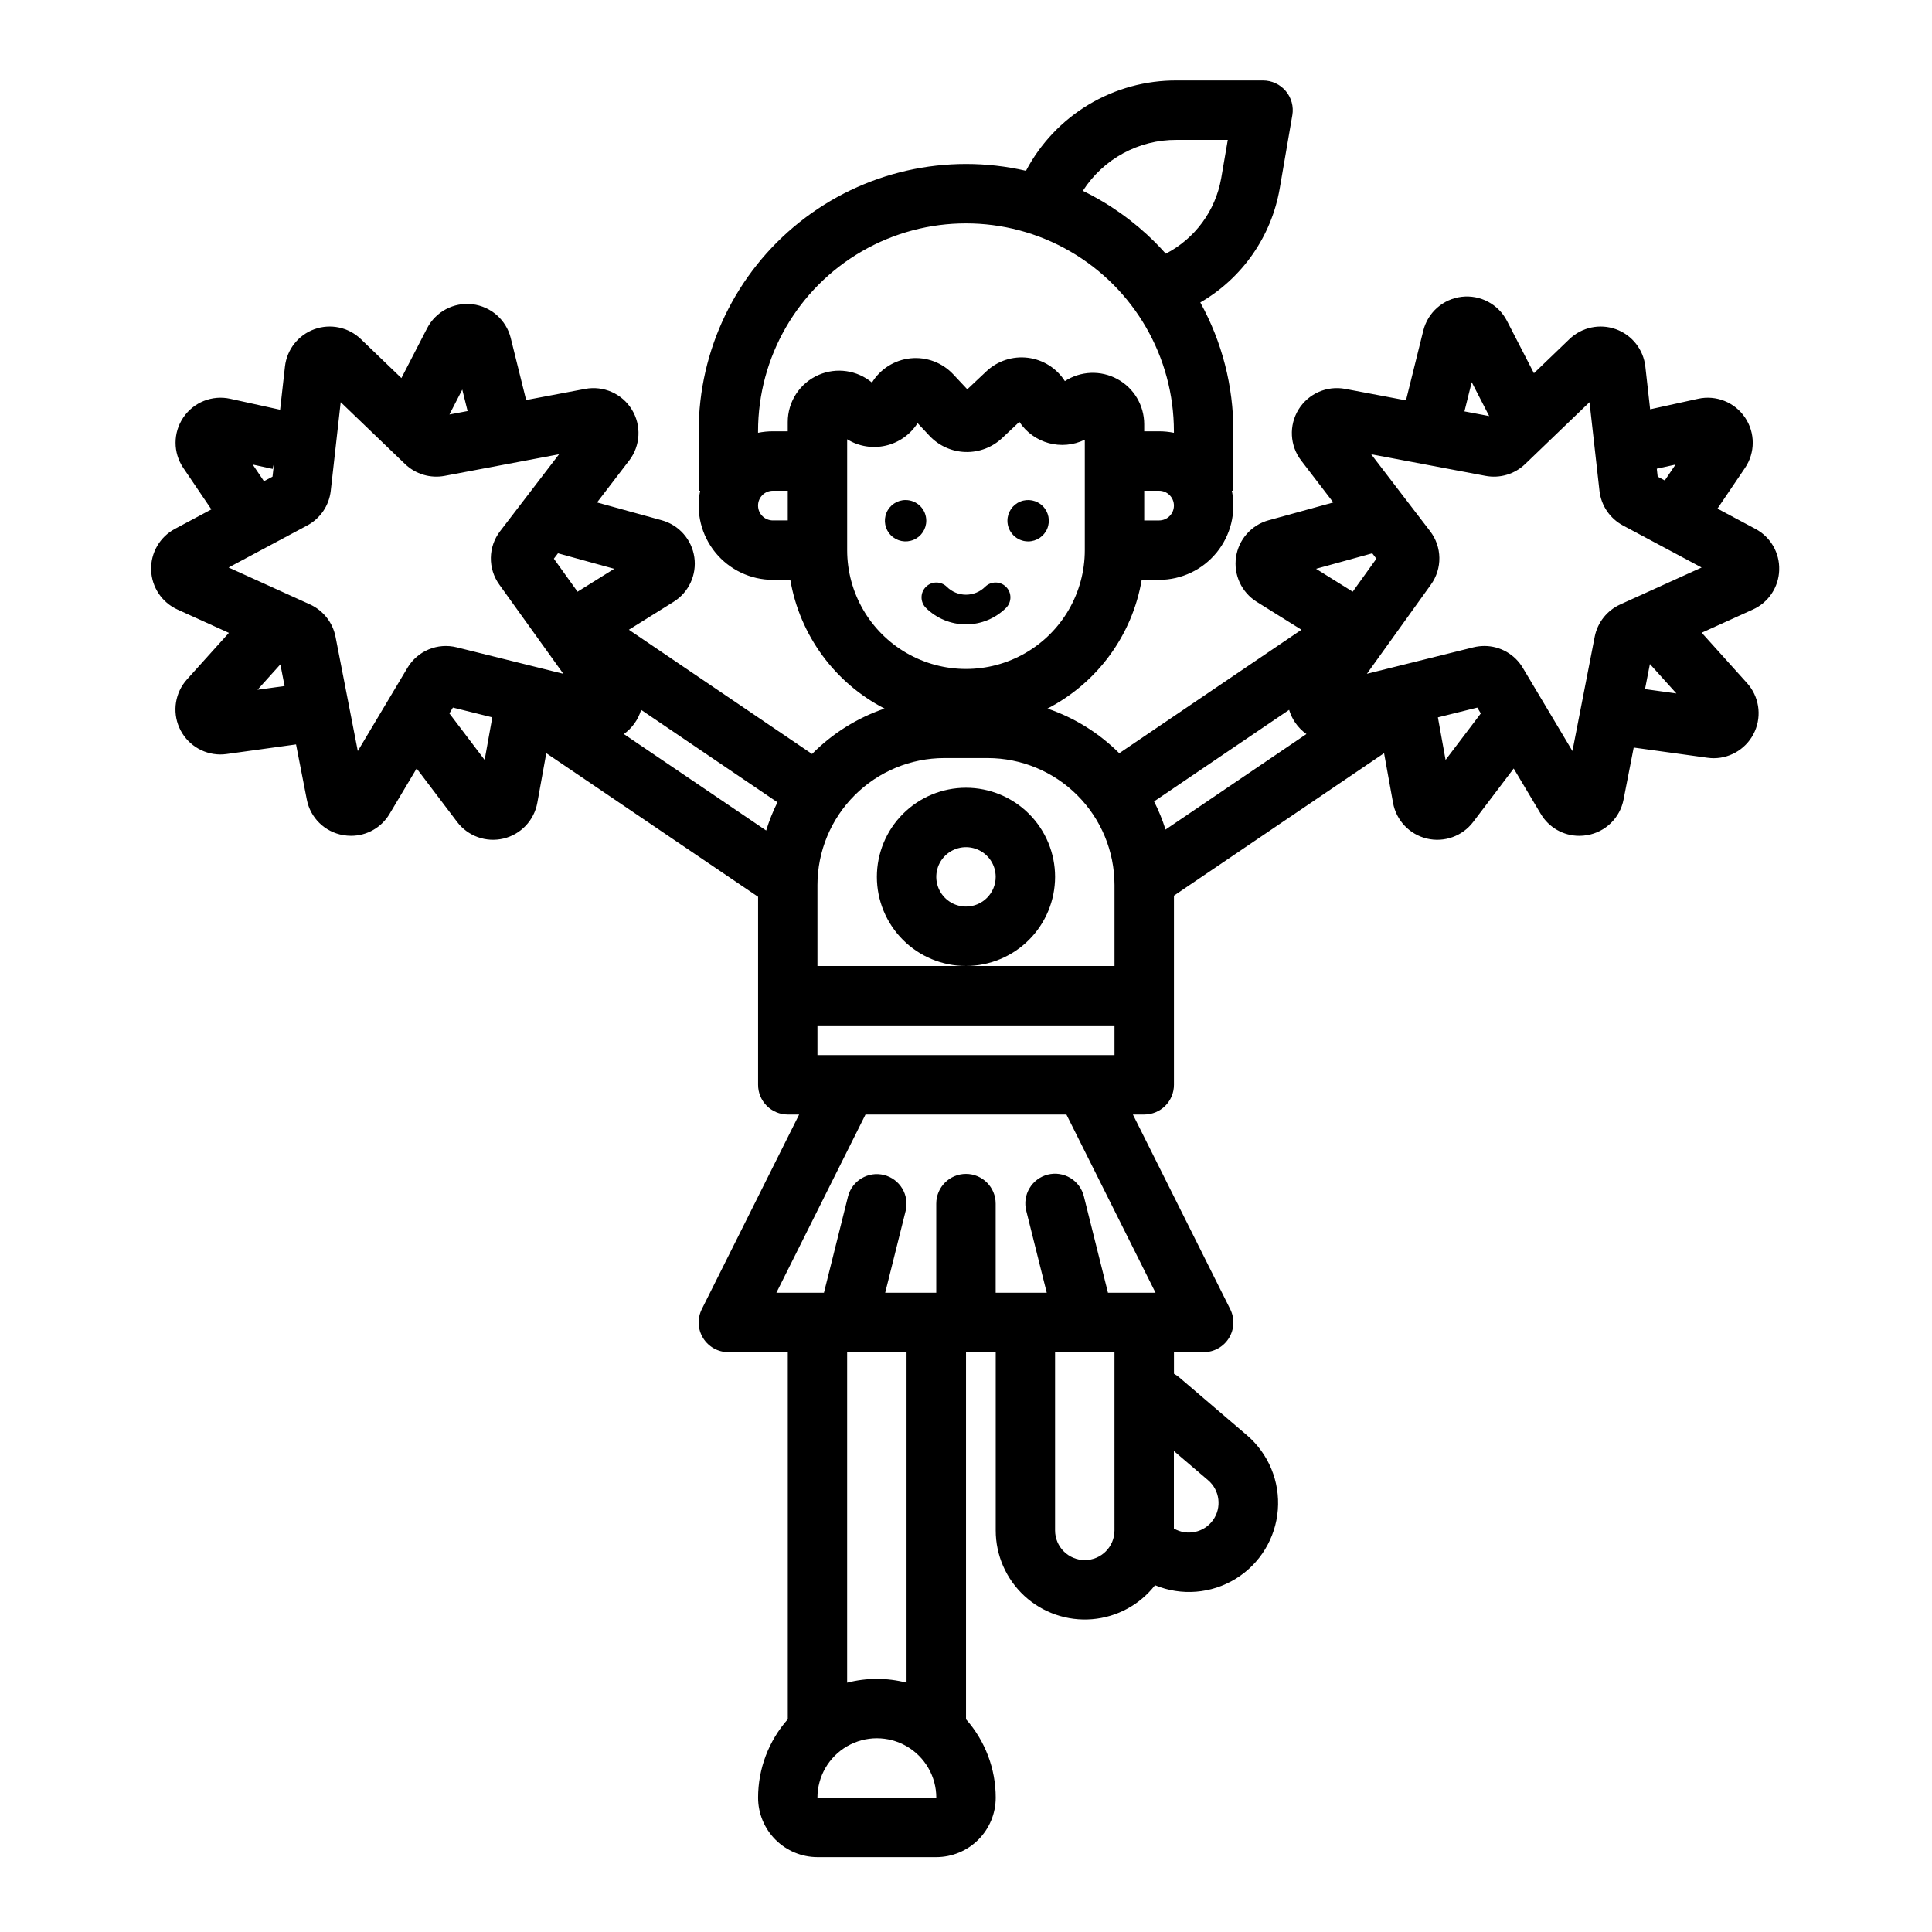 <?xml version="1.0" encoding="UTF-8"?>
<!-- Uploaded to: ICON Repo, www.svgrepo.com, Generator: ICON Repo Mixer Tools -->
<svg fill="#000000" width="800px" height="800px" version="1.1" viewBox="144 144 512 512" xmlns="http://www.w3.org/2000/svg">
 <g>
  <path d="m423.61 376.38c0-6.266-2.488-12.27-6.914-16.699-4.43-4.43-10.438-6.918-16.699-6.918-6.266 0-12.273 2.488-16.699 6.918-4.43 4.43-6.918 10.434-6.918 16.699 0 6.262 2.488 12.27 6.918 16.699 4.426 4.43 10.434 6.918 16.699 6.918 6.258-0.008 12.262-2.5 16.691-6.926 4.426-4.43 6.914-10.43 6.922-16.691zm-23.617 7.871h0.004c-3.184 0-6.055-1.918-7.273-4.859-1.219-2.941-0.547-6.328 1.707-8.578 2.25-2.25 5.637-2.926 8.578-1.707 2.941 1.219 4.859 4.09 4.859 7.273-0.004 4.344-3.527 7.867-7.871 7.871z"/>
  <path d="m615.5 295.06c0.168-4.539-2.281-8.777-6.297-10.902l-10.055-5.375 7.293-10.766c2.738-4.039 2.742-9.34 0.004-13.379-2.738-4.043-7.66-6.004-12.43-4.957l-12.711 2.793-1.273-11.34c-0.504-4.512-3.527-8.344-7.797-9.887-4.269-1.543-9.043-0.527-12.316 2.617l-9.41 9.047-7.148-13.875c-2.277-4.414-7.051-6.957-11.984-6.383-4.938 0.578-8.996 4.152-10.191 8.977l-4.586 18.473-16.113-3.043c-4.856-0.914-9.773 1.262-12.363 5.469-2.59 4.211-2.316 9.582 0.691 13.504l8.523 11.121-17.137 4.723-0.004-0.004c-4.562 1.254-7.953 5.09-8.637 9.777-0.684 4.684 1.469 9.328 5.484 11.836l11.855 7.402-48.281 32.727c-5.352-5.348-11.863-9.398-19.027-11.836 13.219-6.82 22.469-19.453 24.973-34.113h4.606c5.91 0 11.508-2.656 15.246-7.234 3.738-4.578 5.223-10.594 4.039-16.383h0.395v-15.746c0.027-11.938-2.988-23.691-8.758-34.145 11.129-6.453 18.832-17.496 21.039-30.168l3.344-19.457h0.004c0.391-2.285-0.242-4.633-1.738-6.406-1.496-1.773-3.699-2.801-6.019-2.801h-22.867c-8.215-0.047-16.281 2.16-23.328 6.379-7.047 4.219-12.801 10.289-16.637 17.555-21.031-4.84-43.125 0.176-60.008 13.617-16.887 13.441-26.727 33.844-26.73 55.426v15.742h0.395v0.004c-1.18 5.789 0.301 11.805 4.039 16.383 3.738 4.578 9.34 7.234 15.25 7.234h4.606-0.004c2.508 14.66 11.754 27.293 24.973 34.113-7.25 2.469-13.824 6.59-19.211 12.035l-48.543-32.926 11.859-7.406c4.016-2.504 6.164-7.148 5.484-11.828-0.684-4.684-4.07-8.52-8.633-9.777l-17.145-4.723 8.52-11.121 0.004 0.004c3.004-3.926 3.281-9.293 0.691-13.504-2.594-4.207-7.512-6.383-12.367-5.469l-15.641 2.953-4.078-16.422h0.004c-1.199-4.82-5.258-8.391-10.191-8.969-4.934-0.574-9.707 1.965-11.984 6.379l-6.805 13.191-10.746-10.332c-3.273-3.144-8.047-4.16-12.316-2.617-4.266 1.543-7.289 5.375-7.797 9.887l-1.285 11.453-13.227-2.906c-4.766-1.047-9.688 0.914-12.426 4.953-2.738 4.039-2.742 9.34-0.004 13.379l7.438 10.977-9.664 5.168c-4.008 2.137-6.449 6.367-6.305 10.902 0.148 4.539 2.859 8.602 6.996 10.477l13.617 6.18-11.098 12.32c-3.144 3.488-3.949 8.5-2.047 12.801 1.898 4.297 6.144 7.078 10.844 7.106 0.562 0 1.129-0.039 1.691-0.117l18.406-2.547 2.844 14.578c0.922 4.863 4.773 8.641 9.656 9.465 0.691 0.121 1.391 0.18 2.09 0.18 4.191 0.004 8.07-2.211 10.199-5.82l7.172-12.027 10.738 14.18c2.859 3.769 7.676 5.496 12.281 4.394 4.602-1.102 8.117-4.82 8.961-9.477l2.375-13.148 56.129 38.059v49.828c0 2.086 0.828 4.09 2.305 5.566 1.477 1.473 3.481 2.305 5.566 2.305h3.008l-25.793 51.582c-1.219 2.441-1.09 5.34 0.344 7.66 1.438 2.32 3.969 3.734 6.699 3.734h15.742v97.285c-5.074 5.738-7.875 13.133-7.871 20.793 0.004 4.176 1.664 8.176 4.617 11.129 2.949 2.949 6.953 4.609 11.125 4.617h31.488c4.176-0.008 8.176-1.668 11.129-4.617 2.953-2.953 4.613-6.953 4.617-11.129 0.004-7.66-2.797-15.055-7.871-20.793v-97.285h7.871v47.23c-0.004 6.598 2.754 12.895 7.602 17.367 4.852 4.473 11.355 6.711 17.93 6.172 6.574-0.539 12.625-3.805 16.684-9.008 6.981 2.887 14.918 2.254 21.359-1.695 6.438-3.949 10.598-10.742 11.188-18.273 0.59-7.531-2.461-14.887-8.203-19.793l-17.957-15.352h-0.004c-0.422-0.359-0.879-0.672-1.363-0.934v-5.715h7.871c2.727 0 5.262-1.414 6.695-3.734 1.434-2.32 1.566-5.219 0.344-7.66l-25.793-51.582h3.008c2.09 0 4.09-0.832 5.566-2.305 1.477-1.477 2.305-3.481 2.305-5.566v-50.129l55.684-37.754 2.375 13.152c0.844 4.656 4.363 8.375 8.965 9.473 4.602 1.098 9.422-0.629 12.277-4.402l10.734-14.168 7.172 12.027h0.004c2.125 3.609 6.004 5.824 10.195 5.82 0.703 0 1.402-0.059 2.09-0.18 4.883-0.828 8.734-4.602 9.66-9.465l2.684-13.754 19.543 2.703c0.562 0.078 1.129 0.117 1.695 0.121 4.699-0.027 8.945-2.809 10.844-7.106 1.902-4.297 1.102-9.309-2.043-12.801l-12.02-13.348 13.547-6.144c4.148-1.863 6.863-5.934 6.992-10.477zm-27.461-27.945-2.856 4.207-1.879-1.004-0.238-2.109zm-54.02-21.836 4.629 8.984-6.555-1.238zm-46.801 90.184c0.809 1.195 1.824 2.234 3 3.066l-37.34 25.32c-0.805-2.566-1.82-5.062-3.035-7.465l35.789-24.266v0.004c0.355 1.188 0.891 2.316 1.586 3.34zm20.445-44.832 1.094 1.43-6.277 8.742-9.719-6.066zm-56.496-8.711h-3.938v-7.871h3.938c2.172 0 3.934 1.762 3.934 3.934 0 2.176-1.762 3.938-3.934 3.938zm4.684-100.85h13.527l-1.762 10.25h-0.004c-1.52 8.559-6.941 15.922-14.668 19.914-0.922-1.035-1.871-2.055-2.844-3.031v-0.004c-5.582-5.566-12.047-10.172-19.133-13.625 5.422-8.48 14.816-13.582 24.883-13.504zm-110.96 96.91c0-2.172 1.762-3.934 3.938-3.934h3.938v7.871h-3.938c-2.176 0-3.938-1.762-3.938-3.938zm16.086-34.637c-4.988 2.152-8.219 7.066-8.215 12.5v2.457h-3.938 0.004c-1.324 0-2.641 0.133-3.938 0.395v-0.395c0-19.684 10.504-37.875 27.551-47.719 17.051-9.844 38.055-9.844 55.105 0s27.551 28.035 27.551 47.719v0.395c-1.293-0.262-2.613-0.395-3.934-0.395h-3.938v-1.887c-0.004-4.988-2.734-9.578-7.117-11.957-4.387-2.383-9.723-2.172-13.906 0.543-2.184-3.418-5.773-5.684-9.793-6.184-4.023-0.504-8.059 0.816-11.012 3.594l-5.055 4.758-3.731-3.977c-2.902-3.098-7.086-4.664-11.309-4.234-4.223 0.43-8.004 2.809-10.223 6.426-3.941-3.285-9.395-4.074-14.105-2.039zm7.531 46.445v-29.375c6.344 3.918 14.66 2.012 18.664-4.281l3.148 3.356c2.473 2.641 5.891 4.184 9.504 4.297 3.613 0.113 7.121-1.215 9.754-3.691l4.562-4.293v-0.004c3.773 5.711 11.199 7.734 17.344 4.727v29.266c0 11.25-6 21.645-15.742 27.27-9.742 5.625-21.746 5.625-31.488 0-9.742-5.625-15.746-16.02-15.746-27.27zm25.75 55.105h11.477c8.914 0.012 17.457 3.555 23.762 9.859 6.305 6.301 9.848 14.848 9.859 23.762v21.484h-78.723v-21.484c0.012-8.914 3.559-17.461 9.859-23.762 6.305-6.305 14.852-9.848 23.766-9.859zm-33.625 70.848h78.719v7.871h-78.719zm-13.59-51.645-37.723-25.574 0.004 0.004c2.195-1.566 3.809-3.82 4.582-6.406l36.121 24.492 0.004 0.004c-1.199 2.406-2.199 4.91-2.988 7.481zm-40.27-69.359-9.719 6.066-6.277-8.746 1.094-1.43zm-38.855-41.805-4.812 0.91 3.402-6.598zm-56.949 14.176 5.293 1.164 0.395-1.812-0.434 3.848-2.269 1.215zm1.277 59.684 6.055-6.727 1.117 5.734zm26.574 16.242-5.902-30.289v0.004c-0.742-3.785-3.266-6.981-6.777-8.578l-21.559-9.781 20.84-11.141h0.004c3.461-1.852 5.789-5.285 6.227-9.184l2.637-23.484 17.066 16.406v-0.004c2.785 2.672 6.684 3.836 10.477 3.125l30.324-5.723-15.598 20.352c-3.219 4.16-3.309 9.945-0.219 14.207l16.953 23.617-28.215-7.008h-0.004c-5.098-1.293-10.441 0.934-13.113 5.465zm24.277-9.973 0.926-1.551 10.441 2.594-2.027 11.281zm129.02 287.35h-31.488c0-5.625 3.004-10.824 7.875-13.637 4.875-2.816 10.879-2.816 15.75 0 4.871 2.812 7.875 8.012 7.875 13.637zm-7.871-30.492v0.004c-5.164-1.332-10.578-1.332-15.742 0v-87.59h15.742zm79.941-53.621c3.086 2.656 3.641 7.223 1.281 10.535-2.359 3.316-6.856 4.285-10.375 2.238v-20.543zm-24.836 13.266c0 4.348-3.523 7.871-7.871 7.871-4.348 0-7.875-3.523-7.875-7.871v-47.23h15.746zm10.879-62.977h-12.605l-6.383-25.523c-0.492-2.039-1.781-3.797-3.574-4.883-1.797-1.086-3.949-1.41-5.984-0.902-2.035 0.512-3.781 1.809-4.856 3.613-1.074 1.801-1.383 3.957-0.859 5.988l5.43 21.707h-13.535v-23.613c0-4.348-3.523-7.875-7.871-7.875s-7.875 3.527-7.875 7.875v23.617l-13.531-0.004 5.426-21.707c1.02-4.203-1.547-8.441-5.742-9.492-4.195-1.047-8.453 1.484-9.531 5.676l-6.383 25.523h-12.605l23.617-47.23h53.246zm76.863-141.2-2.035-11.277 10.445-2.594 0.926 1.551zm39.52-32.641-5.902 30.289-13.133-22.02c-2.129-3.609-6.008-5.824-10.199-5.828-0.984 0.004-1.961 0.125-2.918 0.359l-28.219 7.012 16.953-23.617c3.086-4.262 2.996-10.043-0.223-14.207l-15.598-20.352 30.324 5.727c3.793 0.715 7.695-0.449 10.477-3.121l17.066-16.406 2.637 23.488c0.438 3.898 2.769 7.332 6.227 9.184l20.844 11.141-21.559 9.781v0.004c-3.512 1.594-6.035 4.789-6.777 8.57zm13.332 13.875 1.297-6.648 7.023 7.797z"/>
  <path d="m383.99 276.51c-2.219 0-4.219 1.336-5.066 3.383-0.852 2.051-0.383 4.41 1.188 5.977 1.566 1.57 3.926 2.039 5.977 1.188 2.047-0.848 3.383-2.848 3.383-5.066 0-1.453-0.574-2.848-1.605-3.875-1.027-1.031-2.422-1.605-3.875-1.605z"/>
  <path d="m416.46 287.48c2.219 0 4.219-1.336 5.07-3.387 0.848-2.047 0.379-4.406-1.191-5.977-1.566-1.566-3.926-2.035-5.977-1.188-2.047 0.848-3.383 2.848-3.383 5.066 0 3.027 2.453 5.484 5.481 5.484z"/>
  <path d="m410.65 305.06c1.508-1.543 1.496-4.012-0.031-5.535-1.523-1.527-3.992-1.539-5.535-0.031-2.812 2.805-7.363 2.805-10.176 0-1.543-1.508-4.012-1.496-5.535 0.031-1.527 1.523-1.539 3.992-0.031 5.535 2.828 2.82 6.66 4.406 10.656 4.406 3.992 0 7.824-1.586 10.652-4.406z"/>
 </g>
</svg>